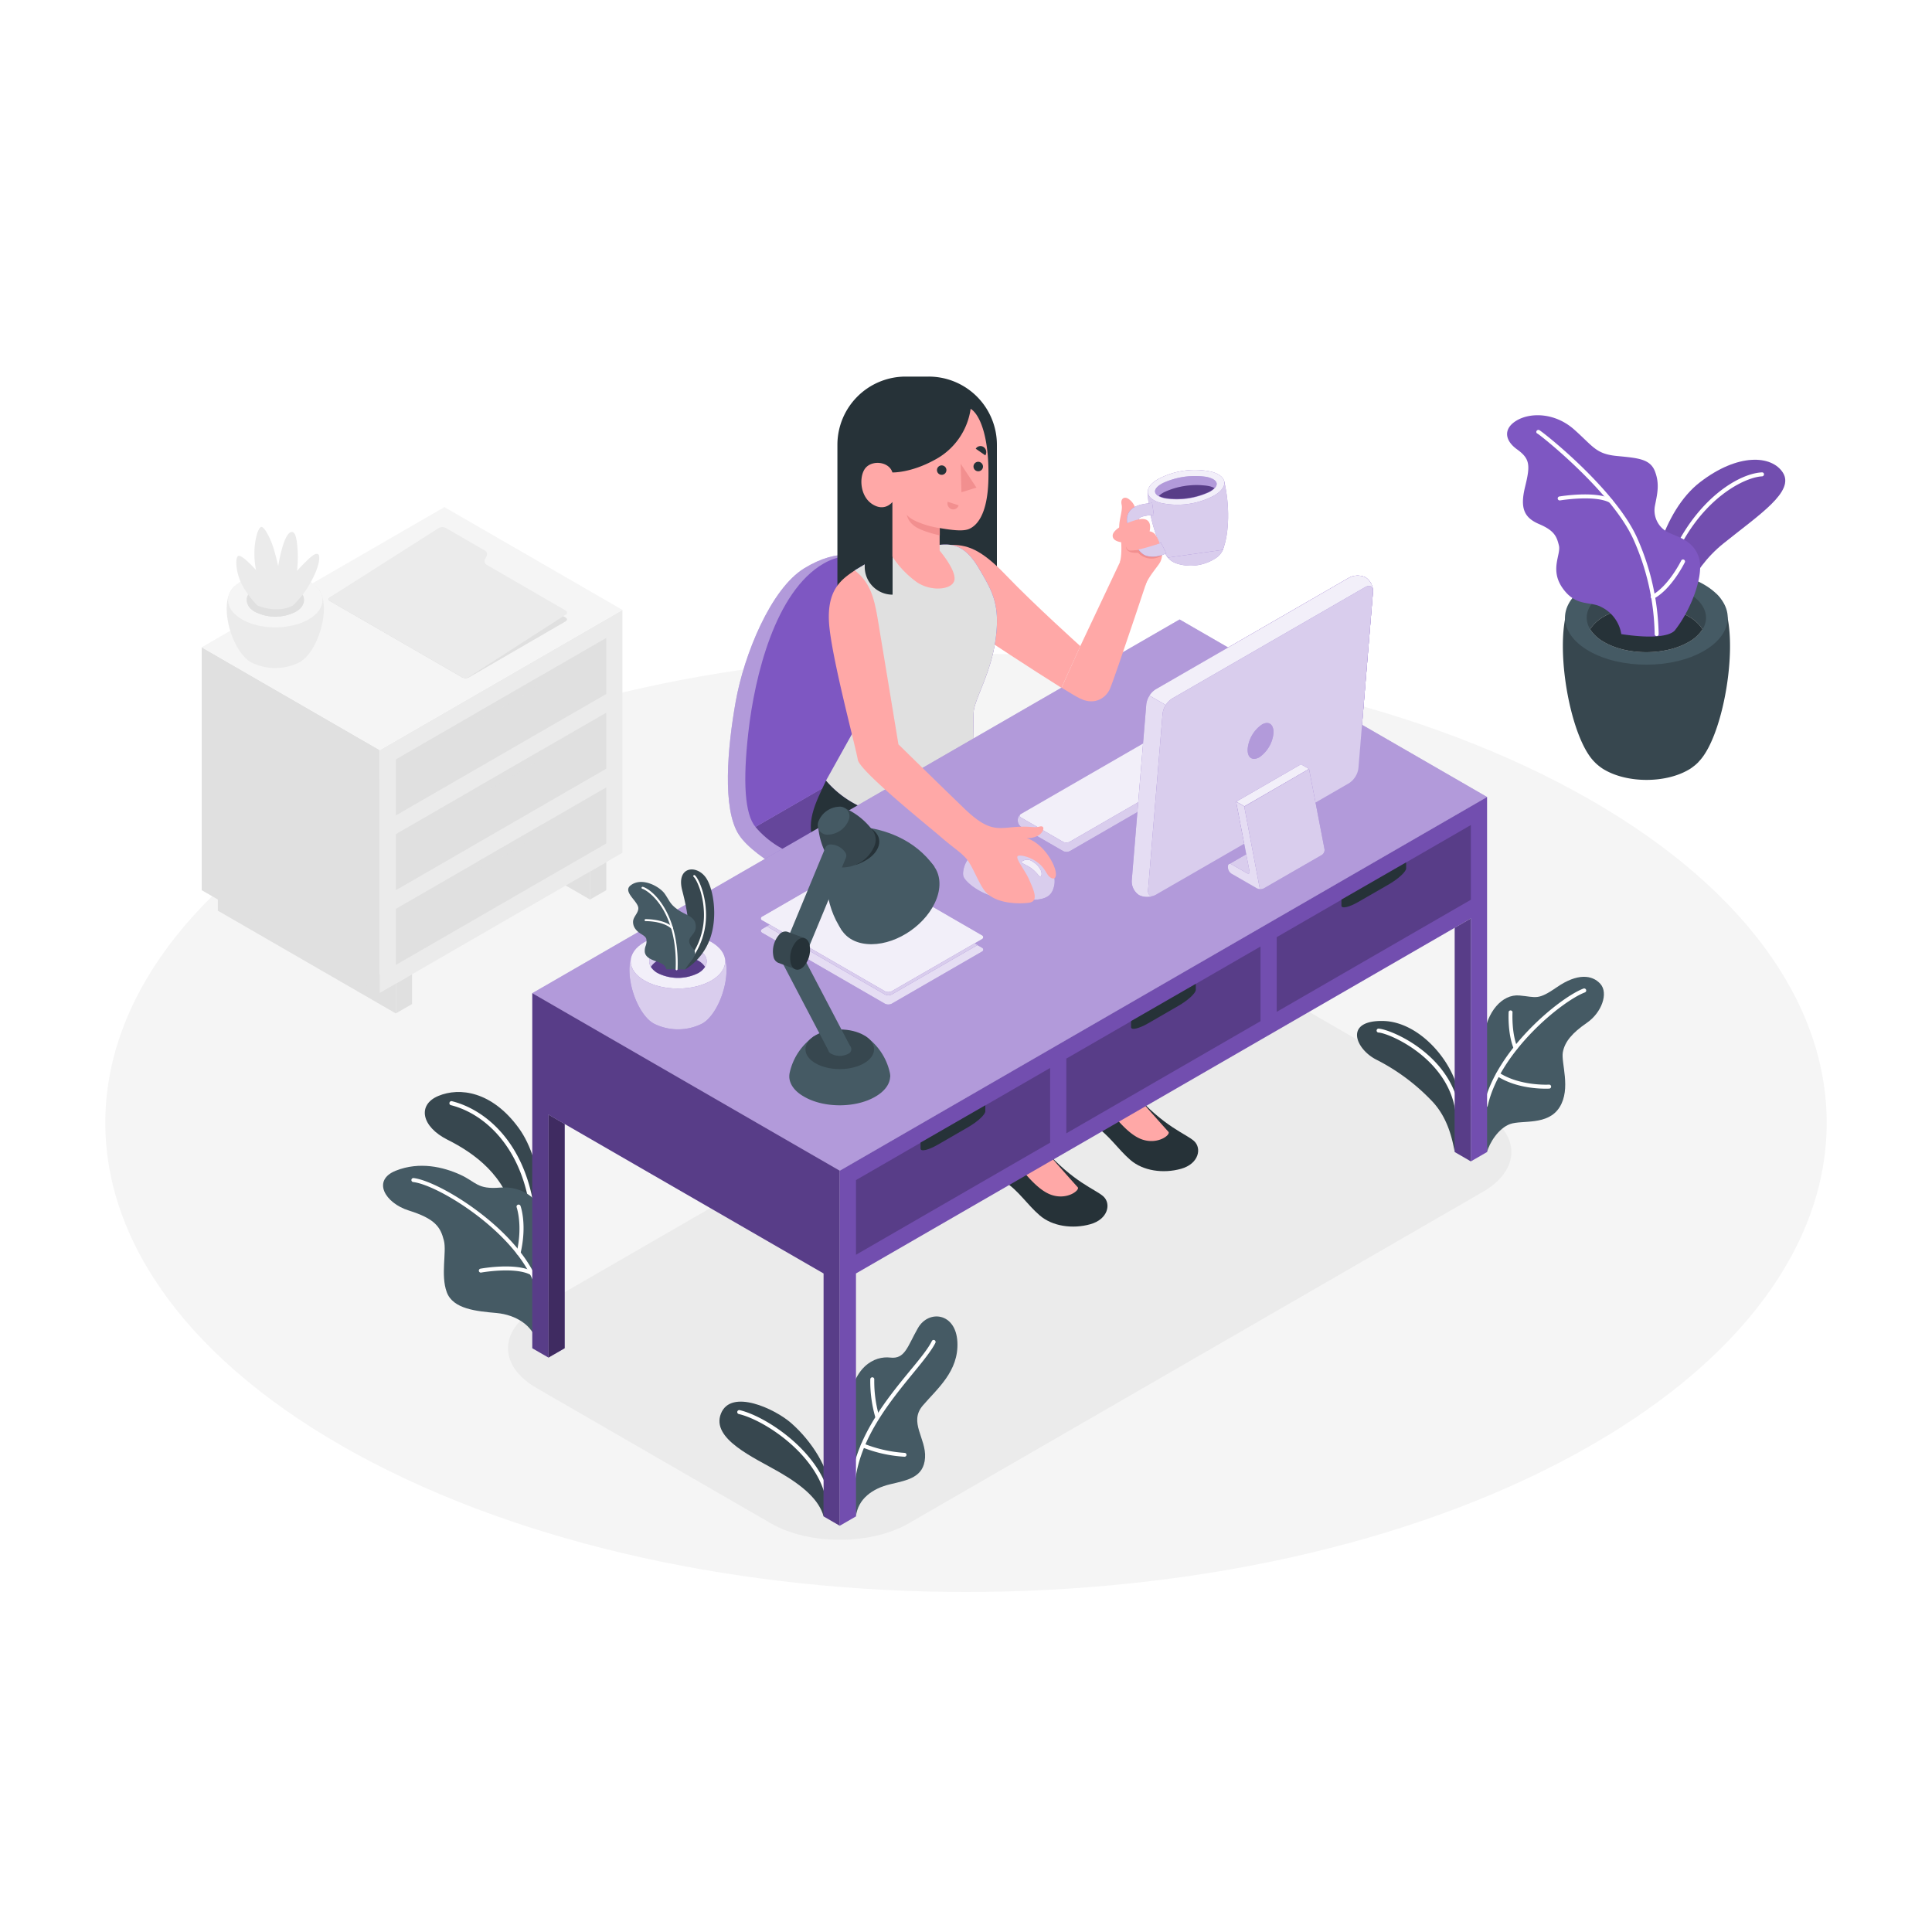 <svg class="animated" id="freepik_stories-at-work" xmlns="http://www.w3.org/2000/svg" viewBox="0 0 500 500" version="1.1" xmlns:xlink="http://www.w3.org/1999/xlink" xmlns:svgjs="http://svgjs.com/svgjs"><style>svg#freepik_stories-at-work:not(.animated) .animable {opacity: 0;}svg#freepik_stories-at-work.animated #freepik--Character--inject-1--inject-113 {animation: 1s 1 forwards cubic-bezier(.36,-0.01,.5,1.38) fadeIn,1.5s Infinite  linear floating;animation-delay: 0s,1s;}            @keyframes fadeIn {                0% {                    opacity: 0;                }                100% {                    opacity: 1;                }            }                    @keyframes floating {                0% {                    opacity: 1;                    transform: translateY(0px);                }                50% {                    transform: translateY(-10px);                }                100% {                    opacity: 1;                    transform: translateY(0px);                }            }        </style><g id="freepik--Floor--inject-1--inject-113" class="animable" style="transform-origin: 250.002px 290.578px;"><path d="M92.5,376.44c87,47.41,228,47.42,315,0s87-124.3,0-171.72-228-47.42-315,0S5.51,329,92.5,376.44Z" style="fill: rgb(245, 245, 245); transform-origin: 250.002px 290.578px;" id="elrlc3vtpvudc" class="animable"></path></g><g id="freepik--Shadow--inject-1--inject-113" class="animable" style="transform-origin: 261.306px 323.535px;"><path d="M138.87,359.23l60.61,35c9.86,5.69,25.85,5.69,35.71,0l148.56-85.77c9.86-5.69,9.86-14.92,0-20.62l-60.61-35c-9.87-5.69-25.86-5.69-35.72,0L138.87,338.61C129,344.3,129,353.53,138.87,359.23Z" style="fill: rgb(235, 235, 235); transform-origin: 261.306px 323.535px;" id="eleoluekot5e9" class="animable"></path></g><g id="freepik--Character--inject-1--inject-113" class="animable" style="transform-origin: 257.113px 246.16px;"><path d="M376.48,298.14c-.62-3.29-1.74-8.66-5.63-12.91a52.81,52.81,0,0,0-14.67-11c-5.46-2.78-8.44-10.27,1.9-10,9.54.28,18.61,11,19.68,20.12Z" style="fill: rgb(55, 71, 79); transform-origin: 364.479px 281.181px;" id="elr5dmqwu0bml" class="animable"></path><path d="M377.33,289.48a.51.51,0,0,1-.51-.47c-1.15-14.61-16.91-21.5-20-21.79a.51.51,0,1,1,.09-1c3.42.31,19.76,7.24,21,22.73a.51.51,0,0,1-.47.55Z" style="fill: rgb(255, 255, 255); transform-origin: 367.089px 277.851px;" id="elabnsuc4qjm4" class="animable"></path><path d="M384.85,298.14c.59-2.3,2.94-6.17,6-7.25s9.75.48,12.77-4.35.34-11.49.84-14.22,2.42-5,6.23-7.62,5.64-7.67,3.48-10.08-6.05-2.71-11.16.81-5.28,2.61-9.78,2.2-8.51,4.29-9.22,10.83Z" style="fill: rgb(69, 90, 100); transform-origin: 399.551px 275.469px;" id="elfm796022lps" class="animable"></path><path d="M384.51,286.57l-.12,0a.5.5,0,0,1-.38-.61c3.27-14.47,19.77-27.85,25.79-30.12a.51.51,0,0,1,.36,1c-5.87,2.22-22,15.26-25.15,29.39A.51.51,0,0,1,384.51,286.57Z" style="fill: rgb(255, 255, 255); transform-origin: 397.253px 271.19px;" id="elx1x9pfihoai" class="animable"></path><path d="M392.22,271.69a.52.52,0,0,1-.48-.32c-1.62-4-1.31-9.3-1.3-9.53a.52.52,0,0,1,1,.07s-.31,5.31,1.23,9.07a.51.51,0,0,1-.29.67A.43.43,0,0,1,392.22,271.69Z" style="fill: rgb(255, 255, 255); transform-origin: 391.559px 266.592px;" id="elch27dlvxh0i" class="animable"></path><path d="M400,281.75c-2.26,0-8.06-.31-12.6-3.29a.51.51,0,0,1,.56-.86c5.35,3.51,12.85,3.11,12.93,3.1a.51.51,0,0,1,.54.49.51.51,0,0,1-.48.54C400.83,281.74,400.49,281.75,400,281.75Z" style="fill: rgb(255, 255, 255); transform-origin: 394.299px 279.633px;" id="elvm767bhjk0t" class="animable"></path><path d="M213.15,392.44c-1.16-4.17-5.08-7.77-11.57-11.51s-17.6-8.56-15-15.09,13.91-1.27,18.14,2.42c5.54,4.84,9.83,12,9.95,16.93Z" style="fill: rgb(55, 71, 79); transform-origin: 200.431px 377.591px;" id="el0kuq89gh805" class="animable"></path><path d="M214.2,388.12a.52.52,0,0,1-.51-.41c-2.4-11.41-15.92-20.23-22.49-21.76a.52.52,0,0,1-.39-.62.53.53,0,0,1,.62-.39c6.8,1.59,20.78,10.73,23.27,22.56a.51.51,0,0,1-.4.61Z" style="fill: rgb(255, 255, 255); transform-origin: 202.755px 376.525px;" id="eloveopirbr6" class="animable"></path><path d="M221.52,392.44c.52-4.54,4.29-7.24,8.88-8.32s8.67-1.81,9-6.85-4.28-9.19-.58-13.52,9.34-8.86,8.95-16.46-7.45-8.39-10.2-3.6-3.32,8.11-7.19,7.65-10.07,2.07-10.85,13.64Z" style="fill: rgb(69, 90, 100); transform-origin: 233.66px 366.569px;" id="el6ycx2761qge" class="animable"></path><path d="M220.83,383.28h-.07a.52.52,0,0,1-.44-.58c1.53-11.33,9.47-21,15.27-28.06,2.49-3,4.64-5.65,5.57-7.57a.51.51,0,0,1,.68-.25.53.53,0,0,1,.25.69c-1,2-3.17,4.7-5.71,7.79-5.72,7-13.55,16.49-15,27.54A.51.51,0,0,1,220.83,383.28Z" style="fill: rgb(255, 255, 255); transform-origin: 231.226px 365.027px;" id="el9z5zrcf5w0p" class="animable"></path><path d="M227,367.08a.5.5,0,0,1-.48-.34,33.34,33.34,0,0,1-1.29-9.79.53.53,0,0,1,.53-.51.51.51,0,0,1,.5.53,32.65,32.65,0,0,0,1.23,9.43.5.5,0,0,1-.32.65A.47.47,0,0,1,227,367.08Z" style="fill: rgb(255, 255, 255); transform-origin: 226.373px 361.76px;" id="elqvo78b1qvx" class="animable"></path><path d="M234.09,377h0a34.56,34.56,0,0,1-11-2.46.5.5,0,0,1-.29-.66.51.51,0,0,1,.66-.3A34.32,34.32,0,0,0,234.1,376a.51.51,0,0,1,.5.53A.5.5,0,0,1,234.09,377Z" style="fill: rgb(255, 255, 255); transform-origin: 228.681px 375.273px;" id="elidakbsy0ixk" class="animable"></path><path d="M140.13,317.49c.24-.1,1-16.15-5.92-25.61s-15.27-10.55-20.77-8.25-4.38,7.95,2.39,11.34,15.2,9.3,17.21,20.1Z" style="fill: rgb(55, 71, 79); transform-origin: 125.11px 300.047px;" id="elpj345svw2uk" class="animable"></path><path d="M137.59,312.78a.52.52,0,0,1-.51-.43c-2.59-16.3-12.23-24.29-20.38-26.33a.51.51,0,0,1-.38-.62A.52.52,0,0,1,117,285c8.47,2.12,18.48,10.37,21.15,27.16a.51.51,0,0,1-.43.59Z" style="fill: rgb(255, 255, 255); transform-origin: 127.231px 298.876px;" id="eli5qvcb4ibhh" class="animable"></path><path d="M138.89,347.29c-1-4.23-5.31-7-10.34-7.48-5.23-.47-11.31-1-12.93-5.4s0-10.39-.73-13.32c-.89-3.55-2.25-5.66-9.12-7.82-6.15-1.93-9.55-7.81-3.35-10.29s12.41-.91,16.63,1,4.4,3.88,10.34,3.37,10.37,3.22,10.74,6.82Z" style="fill: rgb(69, 90, 100); transform-origin: 119.632px 324.496px;" id="elth1ciztjrgm" class="animable"></path><path d="M138.89,332.94a.53.53,0,0,1-.49-.34c-4.88-13.6-24.84-25.91-31.48-26.69a.52.52,0,0,1-.45-.57.52.52,0,0,1,.57-.46c6.82.81,27.33,13.43,32.33,27.37a.51.51,0,0,1-.31.66Z" style="fill: rgb(255, 255, 255); transform-origin: 122.935px 318.909px;" id="elqhick28m82l" class="animable"></path><path d="M134.21,324.77h-.11a.52.52,0,0,1-.39-.62c1.64-7.09,0-11.65,0-11.7a.52.52,0,0,1,1-.35c.07.19,1.73,4.88,0,12.28A.52.52,0,0,1,134.21,324.77Z" style="fill: rgb(255, 255, 255); transform-origin: 134.588px 318.258px;" id="elnmzggojvqy" class="animable"></path><path d="M137.59,330a.5.5,0,0,1-.24-.06c-4-2.17-12.7-.62-12.79-.61a.51.51,0,1,1-.19-1c.37-.07,9.14-1.63,13.47.71a.52.52,0,0,1-.25,1Z" style="fill: rgb(255, 255, 255); transform-origin: 131.045px 328.9px;" id="elaa89nc12x2h" class="animable"></path><path d="M227.61,146.74c-3.83-3.6-10.76-5-19.46.33s-15.58,22.38-17.74,34.44-3.52,27.81.8,34.49,20,13.76,20,13.76l1.9-6.57Z" style="fill: #7E57C2; transform-origin: 207.993px 186.652px;" id="eluzlwyqm2wx" class="animable"></path><g id="elwf2e83fugy"><path d="M227.61,146.74c-3.83-3.6-10.76-5-19.46.33s-15.58,22.38-17.74,34.44-3.52,27.81.8,34.49,20,13.76,20,13.76l1.9-6.57Z" style="fill: rgb(255, 255, 255); opacity: 0.4; transform-origin: 207.993px 186.652px;" class="animable" id="elvz8sw7ryls"></path></g><path d="M195.51,214c6.79,8.13,17.64,9.23,17.64,9.23L255,199l-16.76-9.67Z" style="fill: #7E57C2; transform-origin: 225.255px 206.28px;" id="el1da7ogpc18w" class="animable"></path><g id="el160h6xw9pqr"><path d="M195.51,214c6.79,8.13,17.64,9.23,17.64,9.23L255,199l-16.76-9.67Z" style="opacity: 0.2; transform-origin: 225.255px 206.28px;" class="animable" id="elx4ux5pvzpyk"></path></g><path d="M195.51,214c-2.75-3.26-3.31-11.65-1.82-24.62,1.62-14.24,6.89-36.27,19.45-43.53,14.73-8.5,29.69,12.62,25.13,43.53Z" style="fill: #7E57C2; transform-origin: 215.994px 178.979px;" id="elsn2x2536kjn" class="animable"></path><path d="M293.55,282.92c7.73,8.76,13.39,10.5,15.46,12.37s1.25,5.91-3.37,7.2-9.81.53-13.06-2.26-5.66-6.6-8.92-8.58-4.88-2.45-5.54-5,1.1-10.5,1.1-10.5Z" style="fill: rgb(38, 50, 56); transform-origin: 294.028px 289.625px;" id="elsdqkubhje3i" class="animable"></path><path d="M289.12,269c-.41,3.42-.91,6.43,1.69,10.32a37.27,37.27,0,0,0,2.74,3.59c4.52,5.21,8.19,9.27,8.84,10s-2.66,3.38-6.76,2-7.95-7-10.81-10.33c-1.27-1.49-2.51-2.84-3.49-3.88a7.83,7.83,0,0,1-2.15-5.12l-.19-5.4Z" style="fill: rgb(255, 168, 167); transform-origin: 290.731px 282.151px;" id="el8utu36hnivw" class="animable"></path><path d="M270.08,297.25c7.73,8.77,13.38,10.5,15.46,12.37s1.25,5.92-3.37,7.21-9.81.53-13.07-2.27-5.65-6.59-8.91-8.57-4.89-2.45-5.54-5,1.1-10.5,1.1-10.5Z" style="fill: rgb(38, 50, 56); transform-origin: 270.562px 303.965px;" id="elz1hv6by895" class="animable"></path><path d="M265.64,283.34c-.4,3.43-.91,6.43,1.7,10.32a36.07,36.07,0,0,0,2.74,3.59c4.52,5.22,8.18,9.28,8.83,10s-2.65,3.38-6.76,2-7.95-7-10.8-10.32c-1.27-1.5-2.51-2.84-3.49-3.88a7.85,7.85,0,0,1-2.15-5.12l-.2-5.41Z" style="fill: rgb(255, 168, 167); transform-origin: 267.251px 296.491px;" id="elkf1ihzn3tgo" class="animable"></path><path d="M234.38,97.46h5.94A17.66,17.66,0,0,1,258,115.11v44.36a0,0,0,0,1,0,0H216.72a0,0,0,0,1,0,0V115.11A17.66,17.66,0,0,1,234.38,97.46Z" style="fill: rgb(38, 50, 56); transform-origin: 237.36px 128.465px;" id="el7pmuwfmq7jw" class="animable"></path><path d="M260.48,149c-6.91-7.26-10.44-8-14.64-8l8,23.5S267,173.2,274.7,178l4.89-10.78S267.39,156.23,260.48,149Z" style="fill: rgb(255, 168, 167); transform-origin: 262.715px 159.5px;" id="elorzb935wy" class="animable"></path><path d="M213.78,202c-2.57,5.54-5.88,11.43-2.53,17.13s30.56,0,30.56,0V202Z" style="fill: rgb(38, 50, 56); transform-origin: 225.822px 211.832px;" id="elm0guzsfe99" class="animable"></path><path d="M243.22,141c3-.25,6.4-.16,10,5.9s5.62,9.46,4.48,18.28-5.4,15.62-5.71,18.92.48,19.16.48,19.16-5.26,7.51-18.34,7.86A26,26,0,0,1,213.78,202l10-17.94-2.56-36.46,9.77-5.85Z" style="fill: #7E57C2; transform-origin: 235.899px 176.028px;" id="eleecfjdz068" class="animable"></path><path d="M243.22,141c3-.25,6.4-.16,10,5.9s5.62,9.46,4.48,18.28-5.4,15.62-5.71,18.92.48,19.16.48,19.16-5.26,7.51-18.34,7.86A26,26,0,0,1,213.78,202l10-17.94-2.56-36.46,9.77-5.85Z" style="fill: rgb(224, 224, 224); transform-origin: 235.899px 176.028px;" id="el13le9v48m78j" class="animable"></path><path d="M231,153.9h0a7.21,7.21,0,0,1-7.21-7.22v-21H231Z" style="fill: rgb(38, 50, 56); transform-origin: 227.395px 139.79px;" id="el7wo0z5f68sf" class="animable"></path><path d="M251.2,105.8c2.17,1.29,4.87,6.77,4.6,18.25-.22,9.74-3.38,12.14-5,12.84s-4.64.27-7.62-.23v5.85s4.11,4.77,3.85,7.44-5.93,3.32-9.77.7a25,25,0,0,1-6.31-6.6V129.92s-2,2.68-5.28.5-3.41-7.57-1.5-9.5,6-1.33,6.78,1.35c0,0,4.74.17,11-3.29A17.76,17.76,0,0,0,251.2,105.8Z" style="fill: rgb(255, 168, 167); transform-origin: 239.372px 129.058px;" id="el1kj9a2t8k9f" class="animable"></path><path d="M244.93,121.61a1.22,1.22,0,1,1-2.44.11,1.22,1.22,0,1,1,2.44-.11Z" style="fill: rgb(38, 50, 56); transform-origin: 243.71px 121.665px;" id="elrsl4kucj8" class="animable"></path><path d="M242.72,117.86l-2.54,1.57a1.56,1.56,0,0,1,.5-2.11A1.47,1.47,0,0,1,242.72,117.86Z" style="fill: rgb(38, 50, 56); transform-origin: 241.341px 118.27px;" id="elyyxw2m7yhlp" class="animable"></path><path d="M245.26,129.86l2.84.91a1.47,1.47,0,0,1-1.85,1A1.57,1.57,0,0,1,245.26,129.86Z" style="fill: rgb(242, 143, 143); transform-origin: 246.65px 130.848px;" id="elk8pnbi25s4k" class="animable"></path><path d="M255,117.85l-2.48-1.72a1.44,1.44,0,0,1,2.06-.42A1.59,1.59,0,0,1,255,117.85Z" style="fill: rgb(38, 50, 56); transform-origin: 253.882px 116.647px;" id="elqtd79f5xdh" class="animable"></path><path d="M254.4,120.72a1.23,1.23,0,1,1-1.29-1.21A1.25,1.25,0,0,1,254.4,120.72Z" style="fill: rgb(38, 50, 56); transform-origin: 253.17px 120.739px;" id="elmeeoa98abo" class="animable"></path><polygon points="248.62 120.02 248.82 127.39 252.7 126.19 248.62 120.02" style="fill: rgb(242, 143, 143); transform-origin: 250.66px 123.705px;" id="elwrn1gxjnqpb" class="animable"></polygon><path d="M243.22,136.66c-2.47-.28-7.43-1.78-8.53-3.45a4.47,4.47,0,0,0,1.67,2.68c1.62,1.55,6.86,2.67,6.86,2.67Z" style="fill: rgb(242, 143, 143); transform-origin: 238.955px 135.885px;" id="el3rto810y3ab" class="animable"></path><polygon points="217.33 302.98 137.76 257.04 305.28 160.32 384.85 206.26 217.33 302.98" style="fill: #7E57C2; transform-origin: 261.305px 231.65px;" id="eluhrmgys8mbc" class="animable"></polygon><g id="elciq3yiy5uot"><polygon points="217.33 302.98 137.76 257.04 305.28 160.32 384.85 206.26 217.33 302.98" style="fill: rgb(255, 255, 255); opacity: 0.4; transform-origin: 261.305px 231.65px;" class="animable" id="elcr5ftgxw3h"></polygon></g><polygon points="137.76 257.04 137.76 348.92 141.95 351.34 141.95 288.47 213.15 329.57 213.15 392.44 217.33 394.86 217.33 302.98 137.76 257.04" style="fill: #7E57C2; transform-origin: 177.545px 325.95px;" id="elxy95w4bblcc" class="animable"></polygon><g id="el8znvtr24uei"><polygon points="137.76 257.04 137.76 348.92 141.95 351.34 141.95 288.47 213.15 329.57 213.15 392.44 217.33 394.86 217.33 302.98 137.76 257.04" style="opacity: 0.3; transform-origin: 177.545px 325.95px;" class="animable" id="elvjlser9u8mc"></polygon></g><polygon points="141.95 351.34 146.14 348.92 146.14 290.89 141.95 288.47 141.95 351.34" style="fill: #7E57C2; transform-origin: 144.045px 319.905px;" id="elszbygvfdaqh" class="animable"></polygon><g id="elybb033fct1a"><polygon points="141.95 351.34 146.14 348.92 146.14 290.89 141.95 288.47 141.95 351.34" style="opacity: 0.5; transform-origin: 144.045px 319.905px;" class="animable" id="eleskq8vo4hp"></polygon></g><polygon points="217.33 394.86 221.52 392.44 221.52 329.57 380.66 237.69 380.66 300.56 384.85 298.14 384.85 206.26 217.33 302.98 217.33 394.86" style="fill: #7E57C2; transform-origin: 301.09px 300.56px;" id="elpqsfmi8nhw" class="animable"></polygon><g id="elcxdzhoh2jyd"><polygon points="217.33 394.86 221.52 392.44 221.52 329.57 380.66 237.69 380.66 300.56 384.85 298.14 384.85 206.26 217.33 302.98 217.33 394.86" style="opacity: 0.1; transform-origin: 301.09px 300.56px;" class="animable" id="elwtl1fhz3v19"></polygon></g><polygon points="221.52 324.74 221.52 305.4 271.78 276.38 271.78 295.72 221.52 324.74" style="fill: #7E57C2; transform-origin: 246.65px 300.56px;" id="elzzl57mewua" class="animable"></polygon><g id="el1inqmtf3ruf"><polygon points="221.52 324.74 221.52 305.4 271.78 276.38 271.78 295.72 221.52 324.74" style="opacity: 0.3; transform-origin: 246.65px 300.56px;" class="animable" id="elzui1nt5e5tl"></polygon></g><polygon points="275.96 293.31 275.96 273.96 326.22 244.95 326.22 264.29 275.96 293.31" style="fill: #7E57C2; transform-origin: 301.09px 269.13px;" id="elerby6peuvjk" class="animable"></polygon><g id="elgl5mhyhtg5"><polygon points="275.96 293.31 275.96 273.96 326.22 244.95 326.22 264.29 275.96 293.31" style="opacity: 0.3; transform-origin: 301.09px 269.13px;" class="animable" id="el6g4bjifbnai"></polygon></g><polygon points="330.41 261.87 330.41 242.53 380.66 213.51 380.66 232.86 330.41 261.87" style="fill: #7E57C2; transform-origin: 355.535px 237.69px;" id="el7qa37d0zb8n" class="animable"></polygon><g id="el90l1nne7ems"><polygon points="330.41 261.87 330.41 242.53 380.66 213.51 380.66 232.86 330.41 261.87" style="opacity: 0.3; transform-origin: 355.535px 237.69px;" class="animable" id="el7cdzn7pv2e7"></polygon></g><path d="M255,286.05v1.55c0,.85-2,2.7-4.47,4.12l-7.82,4.52c-2.47,1.42-4.47,1.89-4.47,1v-1.54Z" style="fill: rgb(38, 50, 56); transform-origin: 246.62px 291.871px;" id="ellpig56hj3al" class="animable"></path><path d="M309.47,254.62v1.55c0,.85-2,2.7-4.47,4.12l-7.82,4.52c-2.46,1.42-4.46,1.88-4.46,1v-1.55Z" style="fill: rgb(38, 50, 56); transform-origin: 301.095px 260.439px;" id="el7errj7rtzte" class="animable"></path><path d="M363.91,223.19v1.54c0,.86-2,2.7-4.46,4.13l-7.83,4.51c-2.46,1.43-4.46,1.89-4.46,1v-1.55Z" style="fill: rgb(38, 50, 56); transform-origin: 355.535px 229.007px;" id="elztm5bvlgxga" class="animable"></path><polygon points="380.66 300.56 376.48 298.14 376.48 240.11 380.66 237.69 380.66 300.56" style="fill: #7E57C2; transform-origin: 378.57px 269.125px;" id="el0xfn15ccgf7f" class="animable"></polygon><g id="elb2gcz3dkyvl"><polygon points="380.66 300.56 376.48 298.14 376.48 240.11 380.66 237.69 380.66 300.56" style="opacity: 0.3; transform-origin: 378.57px 269.125px;" class="animable" id="elrxqfvv2qyjh"></polygon></g><path d="M263.4,212.48v-.35a2,2,0,0,1,.89-1.55L317,180.18a2,2,0,0,1,1.79,0l10.78,6.22a2,2,0,0,1,.89,1.55v.36a2,2,0,0,1-.9,1.54l-52.65,30.4a2,2,0,0,1-1.79,0L264.29,214A2,2,0,0,1,263.4,212.48Z" style="fill: #7E57C2; transform-origin: 296.93px 200.215px;" id="elwgwfco4p6r" class="animable"></path><g id="elr6dresy0tws"><path d="M263.4,212.48v-.35a2,2,0,0,1,.89-1.55L317,180.18a2,2,0,0,1,1.79,0l10.78,6.22a2,2,0,0,1,.89,1.55v.36a2,2,0,0,1-.9,1.54l-52.65,30.4a2,2,0,0,1-1.79,0L264.29,214A2,2,0,0,1,263.4,212.48Z" style="fill: rgb(255, 255, 255); opacity: 0.7; transform-origin: 296.93px 200.215px;" class="animable" id="eldbre7qgnkl"></path></g><path d="M264.29,211.61l10.78,6.23a2,2,0,0,0,1.79,0l52.65-30.4a.55.55,0,0,0,0-1l-10.78-6.22a2,2,0,0,0-1.79,0l-52.66,30.4C263.8,210.87,263.8,211.33,264.29,211.61Z" style="fill: #7E57C2; transform-origin: 296.876px 199.03px;" id="elwpyl7xsrnk" class="animable"></path><g id="eleua380xjpai"><path d="M264.29,211.61l10.78,6.23a2,2,0,0,0,1.79,0l52.65-30.4a.55.55,0,0,0,0-1l-10.78-6.22a2,2,0,0,0-1.79,0l-52.66,30.4C263.8,210.87,263.8,211.33,264.29,211.61Z" style="fill: rgb(255, 255, 255); opacity: 0.9; transform-origin: 296.876px 199.03px;" class="animable" id="elclafqkqsyv"></path></g><path d="M197.29,241.43,229,259.75a2,2,0,0,0,1.79,0l23.34-13.48a.54.54,0,0,0,0-1l-31.72-18.31a1.93,1.93,0,0,0-1.78,0L197.29,240.4C196.79,240.69,196.79,241.15,197.29,241.43Z" style="fill: #7E57C2; transform-origin: 225.691px 243.352px;" id="el6i9e5v2j6gm" class="animable"></path><g id="elnrn1hzvz3j"><path d="M197.29,241.43,229,259.75a2,2,0,0,0,1.79,0l23.34-13.48a.54.54,0,0,0,0-1l-31.72-18.31a1.93,1.93,0,0,0-1.78,0L197.29,240.4C196.79,240.69,196.79,241.15,197.29,241.43Z" style="fill: rgb(255, 255, 255); opacity: 0.8; transform-origin: 225.691px 243.352px;" class="animable" id="elypclsrv8ajs"></path></g><path d="M220.63,226.93l-22.17,12.79L229,257.36a2,2,0,0,0,1.79,0L253,244.56l-30.55-17.63A1.93,1.93,0,0,0,220.63,226.93Z" style="fill: #7E57C2; transform-origin: 225.73px 242.137px;" id="elby2k7njrg1k" class="animable"></path><g id="elbf0sqk4awb7"><path d="M220.63,226.93l-22.17,12.79L229,257.36a2,2,0,0,0,1.79,0L253,244.56l-30.55-17.63A1.93,1.93,0,0,0,220.63,226.93Z" style="fill: rgb(255, 255, 255); opacity: 0.7; transform-origin: 225.73px 242.137px;" class="animable" id="el68bt7j1edgl"></path></g><path d="M197.29,238.21,229,256.52a2,2,0,0,0,1.79,0l23.34-13.47a.55.55,0,0,0,0-1L222.41,223.7a2,2,0,0,0-1.78,0l-23.34,13.48A.54.54,0,0,0,197.29,238.21Z" style="fill: #7E57C2; transform-origin: 225.682px 240.111px;" id="eln4hl75a6di" class="animable"></path><g id="elnnirysal3ja"><path d="M197.29,238.21,229,256.52a2,2,0,0,0,1.79,0l23.34-13.47a.55.55,0,0,0,0-1L222.41,223.7a2,2,0,0,0-1.78,0l-23.34,13.48A.54.54,0,0,0,197.29,238.21Z" style="fill: rgb(255, 255, 255); opacity: 0.9; transform-origin: 225.682px 240.111px;" class="animable" id="elb44mlgjo904"></path></g><path d="M214.87,219.13c-1.05,2.86.56,5.17,3.61,5.15a8.55,8.55,0,0,0,7.43-5.21c1.06-2.86-.56-5.17-3.61-5.15A8.55,8.55,0,0,0,214.87,219.13Z" style="fill: #7E57C2; transform-origin: 220.392px 219.1px;" id="ell3ha2nwucj" class="animable"></path><g id="elxrorkea6tm"><path d="M214.87,219.13c-1.05,2.86.56,5.17,3.61,5.15a8.55,8.55,0,0,0,7.43-5.21c1.06-2.86-.56-5.17-3.61-5.15A8.55,8.55,0,0,0,214.87,219.13Z" style="opacity: 0.1; transform-origin: 220.392px 219.1px;" class="animable" id="elqjc17plauq"></path></g><path d="M217.4,232.7c-2.39,6.47,1.27,11.7,8.18,11.66S240,239,242.4,232.56s-1.28-11.69-8.18-11.66S219.78,226.22,217.4,232.7Z" style="fill: rgb(69, 90, 100); transform-origin: 229.901px 232.63px;" id="el5kaxfv8on0v" class="animable"></path><path d="M223,214l-4.14,2.89-4.14,2.89c-1.37,5.43-1.78,13.91,3.31,21.21l23.82-16.64C236.71,217,228.53,214.54,223,214Z" style="fill: rgb(69, 90, 100); transform-origin: 227.837px 227.495px;" id="elqidvxpq5je" class="animable"></path><path d="M225.39,214.39s.74,6.55-4.17,9.52c0,0,4.62-1.27,6-4.52S225.39,214.39,225.39,214.39Z" style="fill: rgb(38, 50, 56); transform-origin: 224.392px 219.15px;" id="elh7l91rdi1o" class="animable"></path><path d="M226,215.13a18.13,18.13,0,0,0-7.2-5.91l-3.32,2.36-.37.26-3.33,2.36a18.21,18.21,0,0,0,3.18,8.72h0a4.11,4.11,0,0,0,3.51,1.56,9,9,0,0,0,7.81-5.51,4.13,4.13,0,0,0-.3-3.86Z" style="fill: rgb(55, 71, 79); transform-origin: 219.201px 216.855px;" id="eltv67fa5a8h" class="animable"></path><path d="M211.89,212.42a2.49,2.49,0,0,0,2.53,3.58,5.93,5.93,0,0,0,5.16-3.64,2.49,2.49,0,0,0-2.52-3.58A6,6,0,0,0,211.89,212.42Z" style="fill: rgb(69, 90, 100); transform-origin: 215.735px 212.391px;" id="elxfz7ji9iz0c" class="animable"></path><path d="M218.71,220.55a4.66,4.66,0,0,0-3.69-2,1.43,1.43,0,0,0-1.38.74h0L203.82,243h0a1.55,1.55,0,0,0,.22,1.37,4.65,4.65,0,0,0,3.7,2,1.42,1.42,0,0,0,1.38-.74h0L218.92,222h0A1.49,1.49,0,0,0,218.71,220.55Z" style="fill: rgb(69, 90, 100); transform-origin: 211.385px 232.46px;" id="elc5pdoyccw4t" class="animable"></path><path d="M230.4,278.62a4.6,4.6,0,0,0-.11-1,15.56,15.56,0,0,0-6.33-9.45H210.71a15.57,15.57,0,0,0-6.34,9.45,4.53,4.53,0,0,0-.1,1,1.55,1.55,0,0,0,0,.18c.12,1.83,1.38,3.64,3.8,5,5.11,3,13.38,3,18.49,0,2.42-1.4,3.68-3.21,3.8-5A1.55,1.55,0,0,0,230.4,278.62Z" style="fill: rgb(69, 90, 100); transform-origin: 217.334px 277.11px;" id="elyvir302zt6d" class="animable"></path><ellipse cx="217.33" cy="271.55" rx="8.88" ry="5.13" style="fill: rgb(55, 71, 79); transform-origin: 217.33px 271.55px;" id="elqdt2dlazbu" class="animable"></ellipse><path d="M215.23,270.33a1.28,1.28,0,0,0,0,2.43,4.66,4.66,0,0,0,4.21,0,1.28,1.28,0,0,0,0-2.43A4.66,4.66,0,0,0,215.23,270.33Z" style="fill: rgb(69, 90, 100); transform-origin: 217.335px 271.545px;" id="el2hpw7jek337" class="animable"></path><path d="M203.07,247.15a1.28,1.28,0,0,0,0,2.43,4.66,4.66,0,0,0,4.21,0,1.28,1.28,0,0,0,0-2.43A4.66,4.66,0,0,0,203.07,247.15Z" style="fill: #7E57C2; transform-origin: 205.175px 248.365px;" id="elnyk4ml2vw3f" class="animable"></path><g id="elk32q6jmnokc"><path d="M203.07,247.15a1.28,1.28,0,0,0,0,2.43,4.66,4.66,0,0,0,4.21,0,1.28,1.28,0,0,0,0-2.43A4.66,4.66,0,0,0,203.07,247.15Z" style="opacity: 0.3; transform-origin: 205.175px 248.365px;" class="animable" id="eld2mg26nbmye"></path></g><polygon points="208.04 247.88 220.19 271.06 214.48 272.04 202.31 248.83 208.04 247.88" style="fill: rgb(69, 90, 100); transform-origin: 211.25px 259.96px;" id="elv1iowiquxnk" class="animable"></polygon><path d="M203.75,241.13h0a2,2,0,0,0-2.06.72,6.57,6.57,0,0,0-1.51,5.75,2.16,2.16,0,0,0,1.17,1.55v0l4.54,1.7,2.26-8.1Z" style="fill: rgb(55, 71, 79); transform-origin: 204.091px 245.961px;" id="elzn4fbaza9h" class="animable"></path><path d="M206.17,243.53a6.58,6.58,0,0,0-1.52,5.76c.5,1.83,2,2.22,3.32.87a6.56,6.56,0,0,0,1.52-5.75C209,242.58,207.5,242.19,206.17,243.53Z" style="fill: rgb(38, 50, 56); transform-origin: 207.07px 246.849px;" id="elucvdvgt80q" class="animable"></path><path d="M183.34,263.62c4.22-4.3,6.69-15.05,2.58-18.46H165c-4.11,3.41-1.64,14.15,2.58,18.46l.11.12.15.14a4.17,4.17,0,0,0,.38.34l.1.08.32.24a5.49,5.49,0,0,0,.54.35,13.92,13.92,0,0,0,12.57,0h0c.18-.1.36-.22.55-.35l.29-.23.13-.09.36-.33.17-.17Z" style="fill: #7E57C2; transform-origin: 175.46px 255.775px;" id="elaqtt1so8ams" class="animable"></path><g id="elwpbva8khjv9"><path d="M183.34,263.62c4.22-4.3,6.69-15.05,2.58-18.46H165c-4.11,3.41-1.64,14.15,2.58,18.46l.11.12.15.14a4.17,4.17,0,0,0,.38.34l.1.08.32.24a5.49,5.49,0,0,0,.54.35,13.92,13.92,0,0,0,12.57,0h0c.18-.1.36-.22.55-.35l.29-.23.13-.09.36-.33.17-.17Z" style="fill: rgb(255, 255, 255); opacity: 0.7; transform-origin: 175.46px 255.775px;" class="animable" id="eleris8wjlt28"></path></g><ellipse cx="175.45" cy="248.78" rx="12.23" ry="7.06" style="fill: #7E57C2; transform-origin: 175.45px 248.78px;" id="el9aoe6ry88er" class="animable"></ellipse><g id="el9lbbqqf7aop"><ellipse cx="175.45" cy="248.78" rx="12.23" ry="7.06" style="fill: rgb(255, 255, 255); opacity: 0.9; transform-origin: 175.45px 248.78px;" class="animable" id="elxtkn4586itd"></ellipse></g><path d="M170.19,245.74c-2.9,1.68-2.9,4.4,0,6.08a11.69,11.69,0,0,0,10.53,0c2.9-1.68,2.9-4.4,0-6.08A11.63,11.63,0,0,0,170.19,245.74Z" style="fill: #7E57C2; transform-origin: 175.455px 248.776px;" id="elfbqb5wo1nkn" class="animable"></path><g id="el47bhtur0fv7"><path d="M170.19,245.74c-2.9,1.68-2.9,4.4,0,6.08a11.69,11.69,0,0,0,10.53,0c2.9-1.68,2.9-4.4,0-6.08A11.63,11.63,0,0,0,170.19,245.74Z" style="fill: rgb(255, 255, 255); opacity: 0.7; transform-origin: 175.455px 248.776px;" class="animable" id="elp625g2nsr8"></path></g><path d="M180.72,248.62a11.69,11.69,0,0,0-10.53,0,5,5,0,0,0-1.74,1.6,5,5,0,0,0,1.74,1.6,11.69,11.69,0,0,0,10.53,0,5,5,0,0,0,1.74-1.6A5,5,0,0,0,180.72,248.62Z" style="fill: #7E57C2; transform-origin: 175.455px 250.22px;" id="ely1suagyt3q" class="animable"></path><g id="elqwem7jj13zr"><path d="M180.72,248.62a11.69,11.69,0,0,0-10.53,0,5,5,0,0,0-1.74,1.6,5,5,0,0,0,1.74,1.6,11.69,11.69,0,0,0,10.53,0,5,5,0,0,0,1.74-1.6A5,5,0,0,0,180.72,248.62Z" style="opacity: 0.3; transform-origin: 175.455px 250.22px;" class="animable" id="elnghv03fb3ml"></path></g><path d="M177.35,250.88a15.58,15.58,0,0,0,6.48-8.15c1.93-5.64.79-12.46-.94-15.28-2.34-3.82-8-3.39-6.33,3s2.71,13.3.06,17.92Z" style="fill: rgb(55, 71, 79); transform-origin: 180.547px 237.946px;" id="elzdj3aqmu6gi" class="animable"></path><path d="M177.55,249.72a.27.27,0,0,1-.17-.06.26.26,0,0,1,0-.37,18.62,18.62,0,0,0,4.76-13.87c-.29-4.63-2-8-2.65-8.51a.27.27,0,0,1,0-.37.26.26,0,0,1,.36,0c.86.74,2.54,4.34,2.82,8.86a19.13,19.13,0,0,1-4.89,14.26A.24.24,0,0,1,177.55,249.72Z" style="fill: rgb(255, 255, 255); transform-origin: 180.013px 238.098px;" id="elnhobq53x4yc" class="animable"></path><path d="M172.47,250.88a2.45,2.45,0,0,0-1-1.36,10.06,10.06,0,0,0-1.88-.81c-1.13-.41-2.57-1-2.72-2.36a3.71,3.71,0,0,1,.18-1.44,3.17,3.17,0,0,0,.19-2c-.25-.6-.89-.92-1.44-1.28a4.62,4.62,0,0,1-1.51-1.44,3,3,0,0,1-.45-1.75c.11-1.26,1.32-2.09,1.36-3.34.05-1.83-4.23-4.31-1.95-6,2.92-2.21,7.49.35,8.8,2.23s1.31,2.72,3.7,4.31c2,1.32,4.32,1.59,4.32,4.19s-3.33,2.72-.71,5.67c1.58,1.77-1,3.3-2,5.4C175.73,250.88,174.08,250.8,172.47,250.88Z" style="fill: rgb(69, 90, 100); transform-origin: 171.325px 239.573px;" id="elt6cd8dfpv2k" class="animable"></path><path d="M175.11,251.11h0a.26.26,0,0,1-.25-.27c.58-15.11-7.11-20.41-8.65-20.83a.26.26,0,0,1,.14-.5c2.6.71,9.57,7.09,9,21.35A.26.26,0,0,1,175.11,251.11Z" style="fill: rgb(255, 255, 255); transform-origin: 170.708px 240.307px;" id="elcm84ldbbehj" class="animable"></path><path d="M173.89,240.37a.27.27,0,0,1-.17-.06c-2.23-2-6.59-1.92-6.64-1.92a.26.26,0,0,1-.26-.25.27.27,0,0,1,.25-.27c.19,0,4.61-.05,7,2a.26.26,0,0,1-.17.45Z" style="fill: rgb(255, 255, 255); transform-origin: 170.486px 239.12px;" id="elksptmigzh0l" class="animable"></path><path d="M351.56,198.86l3.76-45.64a4.29,4.29,0,0,0-1.88-3.78,4.79,4.79,0,0,0-4.33.08l-50,28.86a5.48,5.48,0,0,0-2.45,3.85l-3.76,45.64a4.29,4.29,0,0,0,1.88,3.78,4.79,4.79,0,0,0,4.33-.08l50-28.86A5.5,5.5,0,0,0,351.56,198.86Z" style="fill: #7E57C2; transform-origin: 324.11px 190.545px;" id="el9jl7jhpxj2p" class="animable"></path><g id="elngpvuc29ik"><path d="M351.56,198.86l3.76-45.64a4.29,4.29,0,0,0-1.88-3.78,4.79,4.79,0,0,0-4.33.08l-50,28.86a5.48,5.48,0,0,0-2.45,3.85l-3.76,45.64a4.29,4.29,0,0,0,1.88,3.78,4.79,4.79,0,0,0,4.33-.08l50-28.86A5.5,5.5,0,0,0,351.56,198.86Z" style="fill: rgb(255, 255, 255); opacity: 0.8; transform-origin: 324.11px 190.545px;" class="animable" id="eldbvtinuzwa"></path></g><path d="M351.56,198.86l3.76-45.64a4.29,4.29,0,0,0-1.88-3.78,4.79,4.79,0,0,0-4.33.08l-50,28.86a5,5,0,0,0-1.63,1.64l7.77,4.48V228l43.83-25.31A5.48,5.48,0,0,0,351.56,198.86Z" style="fill: #7E57C2; transform-origin: 326.403px 188.481px;" id="elmetvv1awpmr" class="animable"></path><g id="eloty1m2ajezp"><path d="M351.56,198.86l3.76-45.64a4.29,4.29,0,0,0-1.88-3.78,4.79,4.79,0,0,0-4.33.08l-50,28.86a5,5,0,0,0-1.63,1.64l7.77,4.48V228l43.83-25.31A5.48,5.48,0,0,0,351.56,198.86Z" style="fill: rgb(255, 255, 255); opacity: 0.9; transform-origin: 326.403px 188.481px;" class="animable" id="el0m9ur700bupc"></path></g><path d="M297.12,230.29l3.76-45.64a5.54,5.54,0,0,1,2.44-3.86l50-28.85c1.24-.71,2.14-.14,2,1.28l-3.76,45.64a5.5,5.5,0,0,1-2.44,3.85l-50,28.86C297.9,232.28,297,231.71,297.12,230.29Z" style="fill: #7E57C2; transform-origin: 326.222px 191.755px;" id="elog0182b7ojo" class="animable"></path><g id="el8w9tdm6psxo"><path d="M297.12,230.29l3.76-45.64a5.54,5.54,0,0,1,2.44-3.86l50-28.85c1.24-.71,2.14-.14,2,1.28l-3.76,45.64a5.5,5.5,0,0,1-2.44,3.85l-50,28.86C297.9,232.28,297,231.71,297.12,230.29Z" style="fill: rgb(255, 255, 255); opacity: 0.7; transform-origin: 326.222px 191.755px;" class="animable" id="ell34wm2ivfw"></path></g><path d="M322.91,193.67a8.65,8.65,0,0,1,3.66-6.15c1.83-1.06,3.15,0,3,2.32a8.67,8.67,0,0,1-3.66,6.15C324,197,322.72,196,322.91,193.67Z" style="fill: #7E57C2; transform-origin: 326.236px 191.745px;" id="eltdcv7ymp3v" class="animable"></path><g id="elpzfv10q6y8j"><path d="M322.91,193.67a8.65,8.65,0,0,1,3.66-6.15c1.83-1.06,3.15,0,3,2.32a8.67,8.67,0,0,1-3.66,6.15C324,197,322.72,196,322.91,193.67Z" style="fill: rgb(255, 255, 255); opacity: 0.4; transform-origin: 326.236px 191.745px;" class="animable" id="elq4i2l8m2r3"></path></g><polygon points="322.03 208.68 338.78 199.01 336.69 197.8 319.94 207.47 322.03 208.68" style="fill: #7E57C2; transform-origin: 329.36px 203.24px;" id="elm2nvruayj1b" class="animable"></polygon><g id="el0n60aeu77qrq"><polygon points="322.03 208.68 338.78 199.01 336.69 197.8 319.94 207.47 322.03 208.68" style="fill: rgb(255, 255, 255); opacity: 0.9; transform-origin: 329.36px 203.24px;" class="animable" id="elalt3kwqubt8"></polygon></g><path d="M342.07,221.28l-15,8.64a1.87,1.87,0,0,1-1,.22,2,2,0,0,1-.81-.21h0l-6.59-3.8,0,0a2,2,0,0,1-.86-1.53v-.35c0-.57.4-.81.89-.52l4,2.29.89.52-.2-1-3.46-18,2.09,1.21L338.78,199l4,20.74A1.53,1.53,0,0,1,342.07,221.28Z" style="fill: #7E57C2; transform-origin: 330.304px 214.572px;" id="elp07z414lach" class="animable"></path><g id="elbw9c6b9qgb"><path d="M342.07,221.28l-15,8.64a1.87,1.87,0,0,1-1,.22,2,2,0,0,1-.81-.21h0l-6.59-3.8,0,0a2,2,0,0,1-.86-1.53v-.35c0-.57.4-.81.89-.52l4,2.29.89.52-.2-1-3.46-18,2.09,1.21L338.78,199l4,20.74A1.53,1.53,0,0,1,342.07,221.28Z" style="fill: rgb(255, 255, 255); opacity: 0.7; transform-origin: 330.304px 214.572px;" class="animable" id="elcrwiduxzucn"></path></g><polygon points="318.12 223.63 323.22 220.68 324.26 227.55 318.12 223.63" style="fill: #7E57C2; transform-origin: 321.19px 224.115px;" id="elzh028zgq2r" class="animable"></polygon><g id="el8codtny9efn"><polygon points="318.12 223.63 323.22 220.68 324.26 227.55 318.12 223.63" style="fill: rgb(255, 255, 255); opacity: 0.7; transform-origin: 321.19px 224.115px;" class="animable" id="el3jy78gsutix"></polygon></g><path d="M322,208.68l-2.09-1.21,3.46,18c.12.55-.2.78-.69.49l-4-2.29c-.49-.29-.89,0-.89.52v.35a2,2,0,0,0,.86,1.53l0,0,6.59,3.8h0a2,2,0,0,0,.81.21Z" style="fill: #7E57C2; transform-origin: 321.92px 218.775px;" id="elgtlxz3iw8" class="animable"></path><g id="elohza6xnw6pf"><path d="M322,208.68l-2.09-1.21,3.46,18c.12.55-.2.78-.69.49l-4-2.29c-.49-.29-.89,0-.89.52v.35a2,2,0,0,0,.86,1.53l0,0,6.59,3.8h0a2,2,0,0,0,.81.21Z" style="fill: rgb(255, 255, 255); opacity: 0.8; transform-origin: 321.92px 218.775px;" class="animable" id="eli5qvq02290n"></path></g><path d="M268,232.86c3.07-.23,4.06-1.36,4.56-2.72s.68-2.85-.51-6-8-7.28-15.07-5.77-8.05,6.91-7.67,8.36,4.63,5.13,10.14,5.76A49.49,49.49,0,0,0,268,232.86Z" style="fill: #7E57C2; transform-origin: 261.092px 225.478px;" id="elhvfoghq2gwa" class="animable"></path><g id="elbmjzx0okh1e"><path d="M268,232.86c3.07-.23,4.06-1.36,4.56-2.72s.68-2.85-.51-6-8-7.28-15.07-5.77-8.05,6.91-7.67,8.36,4.63,5.13,10.14,5.76A49.49,49.49,0,0,0,268,232.86Z" style="fill: rgb(255, 255, 255); opacity: 0.7; transform-origin: 261.092px 225.478px;" class="animable" id="eld8gsy9ij5js"></path></g><path d="M264.41,223a2.3,2.3,0,0,1,2.85,0,5.19,5.19,0,0,1,2.14,2.31c.31.81.16,1.53-.19,1.53s-.61-.74-1.95-1.86S264.11,223.42,264.41,223Z" style="fill: #7E57C2; transform-origin: 266.973px 224.673px;" id="elezxmhq69mm" class="animable"></path><g id="elxnsthoy7wd"><path d="M264.41,223a2.3,2.3,0,0,1,2.85,0,5.19,5.19,0,0,1,2.14,2.31c.31.81.16,1.53-.19,1.53s-.61-.74-1.95-1.86S264.11,223.42,264.41,223Z" style="fill: rgb(255, 255, 255); opacity: 0.9; transform-origin: 266.973px 224.673px;" class="animable" id="el8np16vm2o0p"></path></g><path d="M221.22,147.62c-3.3,2.22-7.21,4.85-6.67,13.51s7,32.55,7.44,35.46,18,17,21.23,19.78c3.71,3.23,5.11,3.91,6.79,5.76s3.26,6.57,5,8.62c2.73,3.17,8.61,3.24,11.32,2.87s1-3.66,0-6-3.68-5.53-2.92-6.08c.52-.37,3.35.13,5.54,2,1.69,1.44,1.89,2.85,2.84,3.51,1.59,1.12,2.12-.86.48-4s-4.14-5.39-6.61-6.17a5.45,5.45,0,0,0,3.13-.7c1.36-.84,1.84-2.74.16-2.24-1,.29-2,0-4,0-6.28,0-8.17,2.28-15.44-4.74s-17-16.57-17-16.57-3.27-19.9-4.74-28.71C226.52,156.33,226,151.36,221.22,147.62Z" style="fill: rgb(255, 168, 167); transform-origin: 243.885px 190.697px;" id="elssgioffnic" class="animable"></path><path d="M279.59,167.19,292,140.91l7,2.89s-10.29,31.14-11.77,34.52c-.87,2-3.66,4.43-7.7,2.46-.88-.43-2.63-1.46-4.8-2.81" style="fill: rgb(255, 168, 167); transform-origin: 286.865px 161.21px;" id="elj6iao3n1pi" class="animable"></path><path d="M296.37,151.63c.86-2.57,3.59-5.31,4-6.4a5.11,5.11,0,0,0,.35-2.73l-3.19.32Z" style="fill: rgb(255, 168, 167); transform-origin: 298.572px 147.065px;" id="el64m3kblemn4" class="animable"></path><path d="M289.79,145.5c.52-1.19.61-5.36,0-7.76s.86-5.4.49-7.09.71-2.2,1.69-1.59a4.31,4.31,0,0,1,2,3.55c.05,1.75.16,6.2-.55,8.37S289.79,145.5,289.79,145.5Z" style="fill: rgb(255, 168, 167); transform-origin: 291.824px 137.156px;" id="el9952jdguqxa" class="animable"></path><path d="M291.44,141.41c.19.54.91,1.29,3.24.89l4.29,1.5,1.75-.1a4.71,4.71,0,0,1-6.19-.66S291.38,143.43,291.44,141.41Z" style="fill: rgb(242, 143, 143); transform-origin: 296.08px 142.987px;" id="el8myhlr66irl" class="animable"></path><path d="M303.44,139.65c-2.69,2.1-2.31,4.83.86,6.11a11.81,11.81,0,0,0,10.59-1.48c2.69-2.1,2.3-4.84-.86-6.12A11.84,11.84,0,0,0,303.44,139.65Z" style="fill: #7E57C2; transform-origin: 309.163px 141.963px;" id="el3mgszi71rqi" class="animable"></path><g id="elmwfot0wy6hb"><path d="M303.44,139.65c-2.69,2.1-2.31,4.83.86,6.11a11.81,11.81,0,0,0,10.59-1.48c2.69-2.1,2.3-4.84-.86-6.12A11.84,11.84,0,0,0,303.44,139.65Z" style="fill: rgb(255, 255, 255); opacity: 0.7; transform-origin: 309.163px 141.963px;" class="animable" id="elq6a9j9cwj5o"></path></g><path d="M316.76,124.32l-9.87,1.38L297,127.08c.22,6.4,2.39,13.57,5.22,17.22l14.24-2C318.19,138,318.3,130.53,316.76,124.32Z" style="fill: #7E57C2; transform-origin: 307.421px 134.31px;" id="el5euocdlkdiu" class="animable"></path><g id="el1dvft823kp5"><path d="M316.76,124.32l-9.87,1.38L297,127.08c.22,6.4,2.39,13.57,5.22,17.22l14.24-2C318.19,138,318.3,130.53,316.76,124.32Z" style="fill: rgb(255, 255, 255); opacity: 0.7; transform-origin: 307.421px 134.31px;" class="animable" id="el5ciciu1dutp"></path></g><path d="M299.54,124.09c-3.62,2.21-3.24,4.93.85,6.06a20.21,20.21,0,0,0,14-2c3.62-2.22,3.24-4.93-.85-6.07A20.22,20.22,0,0,0,299.54,124.09Z" style="fill: #7E57C2; transform-origin: 306.965px 126.117px;" id="el2t2p6vy4cgh" class="animable"></path><g id="el0k7udfovfpje"><path d="M299.54,124.09c-3.62,2.21-3.24,4.93.85,6.06a20.21,20.21,0,0,0,14-2c3.62-2.22,3.24-4.93-.85-6.07A20.22,20.22,0,0,0,299.54,124.09Z" style="fill: rgb(255, 255, 255); opacity: 0.9; transform-origin: 306.965px 126.117px;" class="animable" id="elino17qcxzk"></path></g><path d="M301,125c-3,1.53-2.71,3.3.55,4a19.93,19.93,0,0,0,11.27-1.58c2.95-1.53,2.71-3.3-.56-4A19.91,19.91,0,0,0,301,125Z" style="fill: #7E57C2; transform-origin: 306.9px 126.21px;" id="el86jps4zo12u" class="animable"></path><g id="elxxgxm4laza8"><path d="M301,125c-3,1.53-2.71,3.3.55,4a19.93,19.93,0,0,0,11.27-1.58c2.95-1.53,2.71-3.3-.56-4A19.91,19.91,0,0,0,301,125Z" style="fill: rgb(255, 255, 255); opacity: 0.4; transform-origin: 306.9px 126.21px;" class="animable" id="el9001ku7fc5"></path></g><path d="M301.37,127.34a6,6,0,0,0-1.45,1,5.9,5.9,0,0,0,1.67.56,19.93,19.93,0,0,0,11.27-1.58,5.69,5.69,0,0,0,1.45-1,5.9,5.9,0,0,0-1.67-.56A19.93,19.93,0,0,0,301.37,127.34Z" style="fill: #7E57C2; transform-origin: 307.115px 127.33px;" id="els9fnez64efl" class="animable"></path><g id="elw8og64prdk"><path d="M301.37,127.34a6,6,0,0,0-1.45,1,5.9,5.9,0,0,0,1.67.56,19.93,19.93,0,0,0,11.27-1.58,5.69,5.69,0,0,0,1.45-1,5.9,5.9,0,0,0-1.67-.56A19.93,19.93,0,0,0,301.37,127.34Z" style="opacity: 0.3; transform-origin: 307.115px 127.33px;" class="animable" id="el6iycmewv74"></path></g><path d="M299.27,144a6.42,6.42,0,0,1-2.49-.12c-1.12-.3-2.18-1.38-3.23-3.31-.88-1.62-2.39-5.22-1.75-7.21.82-2.53,3.75-2.89,5.7-3.13l.67-.09.43,3.07-.72.09c-1.1.13-2.93.36-3.14,1-.28,1.24,1.82,6.07,2.89,6.6a4.84,4.84,0,0,0,2.82-.46l1.4,2.76A8.65,8.65,0,0,1,299.27,144Z" style="fill: #7E57C2; transform-origin: 296.748px 137.105px;" id="el9w1a40oqwq" class="animable"></path><g id="elfl9os7s6cg"><path d="M299.27,144a6.42,6.42,0,0,1-2.49-.12c-1.12-.3-2.18-1.38-3.23-3.31-.88-1.62-2.39-5.22-1.75-7.21.82-2.53,3.75-2.89,5.7-3.13l.67-.09.43,3.07-.72.09c-1.1.13-2.93.36-3.14,1-.28,1.24,1.82,6.07,2.89,6.6a4.84,4.84,0,0,0,2.82-.46l1.4,2.76A8.65,8.65,0,0,1,299.27,144Z" style="fill: rgb(255, 255, 255); opacity: 0.7; transform-origin: 296.748px 137.105px;" class="animable" id="elxojb3lzjvv8"></path></g><path d="M295.6,134.31c-1.91,0-7.52,2.23-7.64,4.25s3.69,1.87,3.69,1.87a1.49,1.49,0,0,0,.3,1.89c.95.82,8.15-1.68,8.15-1.68a8.12,8.12,0,0,0-1.13-2.31,2.19,2.19,0,0,0-1.46-.82S298.44,134.31,295.6,134.31Z" style="fill: rgb(255, 168, 167); transform-origin: 294.029px 138.398px;" id="elsokvbu5tgi" class="animable"></path></g><g id="freepik--Furniture--inject-1--inject-113" class="animable" style="transform-origin: 106.64px 196.75px;"><polygon points="152.71 232.79 144.33 227.96 152.71 225.54 152.71 232.79" style="fill: rgb(224, 224, 224); transform-origin: 148.52px 229.165px;" id="elcvqigemzt4w" class="animable"></polygon><g id="eltv14uv6uia"><g style="opacity: 0.5; mix-blend-mode: multiply; transform-origin: 148.52px 229.165px;" class="animable" id="elaukm0r6vmki"><polyline points="152.71 225.54 152.71 232.79 144.33 227.96" style="fill: rgb(224, 224, 224); transform-origin: 148.52px 229.165px;" id="elh420p66rcwc" class="animable"></polyline></g></g><polygon points="102.45 254.56 102.45 262.26 56.39 235.67 56.39 227.96 102.45 254.56" style="fill: rgb(224, 224, 224); transform-origin: 79.42px 245.11px;" id="elwv134eb7vdj" class="animable"></polygon><g id="eljywnvchx1f"><g style="opacity: 0.5; mix-blend-mode: multiply; transform-origin: 79.42px 245.11px;" class="animable" id="el45tfxxc372w"><polygon points="102.45 254.56 102.45 262.26 56.39 235.67 56.39 227.96 102.45 254.56" style="fill: rgb(224, 224, 224); transform-origin: 79.42px 245.11px;" id="eluurvebflf4c" class="animable"></polygon></g></g><polygon points="52.2 167.51 98.27 194.11 98.27 256.97 52.2 230.38 52.2 167.51" style="fill: rgb(224, 224, 224); transform-origin: 75.235px 212.24px;" id="elnfgmwifpsl" class="animable"></polygon><polygon points="98.27 194.11 161.08 157.84 161.08 220.7 98.27 256.97 98.27 194.11" style="fill: rgb(235, 235, 235); transform-origin: 129.675px 207.405px;" id="elamsgdm1xz67" class="animable"></polygon><polygon points="161.08 157.84 115.02 131.24 52.2 167.51 98.27 194.11 161.08 157.84" style="fill: rgb(245, 245, 245); transform-origin: 106.64px 162.675px;" id="eltujt58e8jqs" class="animable"></polygon><polygon points="102.45 196.53 156.9 165.09 156.9 179.6 102.45 211.03 102.45 196.53" style="fill: rgb(224, 224, 224); transform-origin: 129.675px 188.06px;" id="eldnfp5831eul" class="animable"></polygon><g id="eldmu08cxggck"><g style="opacity: 0.5; mix-blend-mode: multiply; transform-origin: 131.76px 180.336px;" class="animable" id="el99rsapcqbeu"><path d="M123.39,185.64c0,.67,2,.06,4.47-1.36l7.82-4.52c2.47-1.42,4.46-3.12,4.46-3.79v-1.21l-16.76,9.68Z" style="fill: rgb(224, 224, 224); transform-origin: 131.76px 180.336px;" id="el0wg8n28is05m" class="animable"></path></g></g><polygon points="102.45 215.87 156.9 184.44 156.9 198.94 102.45 230.38 102.45 215.87" style="fill: rgb(224, 224, 224); transform-origin: 129.675px 207.41px;" id="elp8pg8zvdvh" class="animable"></polygon><g id="el6d2f96d6lc3"><g style="opacity: 0.5; mix-blend-mode: multiply; transform-origin: 131.76px 199.691px;" class="animable" id="elp5sy850mo3"><path d="M123.39,205c0,.67,2,0,4.47-1.37l7.82-4.52c2.47-1.42,4.46-3.12,4.46-3.78v-1.21l-16.76,9.67Z" style="fill: rgb(224, 224, 224); transform-origin: 131.76px 199.691px;" id="elurhhy9v285" class="animable"></path></g></g><polygon points="102.45 235.21 156.9 203.78 156.9 218.29 102.45 249.72 102.45 235.21" style="fill: rgb(224, 224, 224); transform-origin: 129.675px 226.75px;" id="elrai470qn12" class="animable"></polygon><g id="ele5z2qok9i6h"><g style="opacity: 0.5; mix-blend-mode: multiply; transform-origin: 131.76px 219.026px;" class="animable" id="el3316ohspcht"><path d="M123.39,224.33c0,.67,2,.06,4.47-1.37l7.82-4.51c2.47-1.43,4.46-3.12,4.46-3.79v-1.21l-16.76,9.67Z" style="fill: rgb(224, 224, 224); transform-origin: 131.76px 219.026px;" id="el4bha7oph5ge" class="animable"></path></g></g><polygon points="102.45 262.26 106.64 259.85 106.64 252.14 102.45 254.56 102.45 262.26" style="fill: rgb(224, 224, 224); transform-origin: 104.545px 257.2px;" id="el3t0rri3nwes" class="animable"></polygon><polygon points="152.71 232.79 156.9 230.38 156.9 223.12 152.71 225.54 152.71 232.79" style="fill: rgb(224, 224, 224); transform-origin: 154.805px 227.955px;" id="el3nn81y4uii5" class="animable"></polygon><path d="M79.13,170.13c4.22-4.31,6.7-15,2.58-18.47H60.78c-4.11,3.42-1.64,14.16,2.58,18.46l.11.12.15.14a4.17,4.17,0,0,0,.38.34l.1.08.32.24a5.49,5.49,0,0,0,.54.35,13.92,13.92,0,0,0,12.57,0h0a5.6,5.6,0,0,0,.55-.35l.29-.22.13-.1.37-.33.16-.16Z" style="fill: rgb(235, 235, 235); transform-origin: 71.247px 162.275px;" id="elkjairc6jwff" class="animable"></path><path d="M62.6,150.29c-4.78,2.76-4.78,7.23,0,10s12.52,2.76,17.29,0,4.78-7.22,0-10S67.37,147.53,62.6,150.29Z" style="fill: rgb(245, 245, 245); transform-origin: 71.243px 155.288px;" id="elfad59gzovvl" class="animable"></path><path d="M66,152.24c-2.9,1.68-2.9,4.4,0,6.08a11.63,11.63,0,0,0,10.53,0c2.9-1.68,2.9-4.4,0-6.08A11.69,11.69,0,0,0,66,152.24Z" style="fill: rgb(224, 224, 224); transform-origin: 71.265px 155.284px;" id="ele8v7zsv262s" class="animable"></path><path d="M76.51,155.13a11.63,11.63,0,0,0-10.53,0,4.85,4.85,0,0,0-1.74,1.59,4.87,4.87,0,0,0,1.74,1.6,11.63,11.63,0,0,0,10.53,0,4.87,4.87,0,0,0,1.74-1.6A4.85,4.85,0,0,0,76.51,155.13Z" style="fill: rgb(224, 224, 224); transform-origin: 71.245px 156.725px;" id="elqp0g2vj1xp9" class="animable"></path><g id="elld1fzmu0zk"><g style="opacity: 0.5; mix-blend-mode: multiply; transform-origin: 71.245px 156.725px;" class="animable" id="eld8gk1saunvp"><path d="M76.51,155.13a11.63,11.63,0,0,0-10.53,0,4.85,4.85,0,0,0-1.74,1.59,4.87,4.87,0,0,0,1.74,1.6,11.63,11.63,0,0,0,10.53,0,4.87,4.87,0,0,0,1.74-1.6A4.85,4.85,0,0,0,76.51,155.13Z" style="fill: rgb(224, 224, 224); transform-origin: 71.245px 156.725px;" id="elwswa3pf6e1p" class="animable"></path></g></g><path d="M66.63,156.72a23.84,23.84,0,0,1-3.81-5.06c-1.76-3.1-2.08-7.27-1.17-7.78s4.6,3.64,4.6,3.64a22.87,22.87,0,0,1-.39-5.31c.16-2.77.83-5.28,1.63-5.79s2.56,3,3.32,5.52S72,146.55,72,146.55a39.76,39.76,0,0,1,1.36-5.83c.92-2.62,1.76-3.22,2.41-3s1.08,1.49,1.27,5a34.91,34.91,0,0,1-.16,5s1.31-1.44,2.75-2.83c1.59-1.53,2.27-1.74,2.73-1.45s.58,2.67-1.88,7.12a25.08,25.08,0,0,1-4.65,6.12S72.45,158.92,66.63,156.72Z" style="fill: rgb(235, 235, 235); transform-origin: 71.889px 147.029px;" id="el8wq8gwxbkt8" class="animable"></path><path d="M121.34,175.31l25-14.5c.49-.28.49-.74,0-1L112,140.25a2,2,0,0,0-1.79,0L85.43,154.58c-.49.29-.49.75,0,1l34.12,19.7A2,2,0,0,0,121.34,175.31Z" style="fill: rgb(224, 224, 224); transform-origin: 115.885px 157.773px;" id="elif9lzdiflc" class="animable"></path><g id="el0ujhl6zzv64"><g style="opacity: 0.5; mix-blend-mode: multiply; transform-origin: 115.885px 157.773px;" class="animable" id="eld2nmzn8xaxg"><path d="M121.34,175.31l25-14.5c.49-.28.49-.74,0-1L112,140.25a2,2,0,0,0-1.79,0L85.43,154.58c-.49.29-.49.75,0,1l34.12,19.7A2,2,0,0,0,121.34,175.31Z" style="fill: rgb(224, 224, 224); transform-origin: 115.885px 157.773px;" id="eldr0wdcjlbyd" class="animable"></path></g></g><path d="M85.41,154.55l28.18-17.92a1.91,1.91,0,0,1,1.77,0l10.15,5.86a1.11,1.11,0,0,1,.42,1.44l-.41.8a1.11,1.11,0,0,0,.42,1.44L146.39,158a.58.58,0,0,1,0,1.08l-25.1,16.16a1.83,1.83,0,0,1-1.76,0l-34.12-19.7A.57.57,0,0,1,85.41,154.55Z" style="fill: rgb(235, 235, 235); transform-origin: 115.94px 155.939px;" id="elg3lv8ucnjpd" class="animable"></path></g><g id="freepik--Plant--inject-1--inject-113" class="animable" style="transform-origin: 426.029px 154.649px;"><path d="M439.66,197.08c7.26-7.41,11.53-37.57,4.44-43.45h-36c-7.09,5.87-2.82,36,4.44,43.44l.19.2.25.25c.21.2.43.39.66.58l.17.14c.18.14.36.28.55.41a8.73,8.73,0,0,0,.94.6c6,3.45,15.66,3.45,21.64,0h0a8.73,8.73,0,0,0,.94-.6l.51-.39.22-.17c.22-.18.43-.37.63-.56l.29-.28Z" style="fill: rgb(55, 71, 79); transform-origin: 426.1px 177.734px;" id="elx8nll2htduh" class="animable"></path><path d="M411.19,151.26c-8.23,4.75-8.23,12.45,0,17.2s21.56,4.74,29.78,0,8.22-12.45,0-17.2S419.41,146.51,411.19,151.26Z" style="fill: rgb(69, 90, 100); transform-origin: 426.076px 159.858px;" id="el62iejn4pkdb" class="animable"></path><path d="M415.14,153.54c-6,3.49-6,9.14,0,12.63s15.84,3.49,21.87,0,6-9.14,0-12.63S421.18,150.06,415.14,153.54Z" style="fill: rgb(55, 71, 79); transform-origin: 426.081px 159.857px;" id="elhkrwhpk2swc" class="animable"></path><path d="M437,159.54c-6-3.49-15.83-3.49-21.87,0a10.14,10.14,0,0,0-3.62,3.31,10.16,10.16,0,0,0,3.62,3.32c6,3.49,15.83,3.49,21.87,0a10,10,0,0,0,3.62-3.32A10,10,0,0,0,437,159.54Z" style="fill: rgb(224, 224, 224); transform-origin: 426.065px 162.855px;" id="elsdvun3az43" class="animable"></path><g style="mix-blend-mode: multiply; transform-origin: 426.065px 162.855px;" id="ely3v324c6om" class="animable"><path d="M437,159.54c-6-3.49-15.83-3.49-21.87,0a10.14,10.14,0,0,0-3.62,3.31,10.16,10.16,0,0,0,3.62,3.32c6,3.49,15.83,3.49,21.87,0a10,10,0,0,0,3.62-3.32A10,10,0,0,0,437,159.54Z" style="fill: rgb(38, 50, 56); transform-origin: 426.065px 162.855px;" id="el63kgk846ohl" class="animable"></path></g><path d="M432.82,162.87c1.75-5.3,4.19-15,13.26-22.27,9.3-7.48,18.47-13.4,15.31-18.31-2.88-4.46-11.54-5.12-21.44,2.52-9.61,7.4-13.95,24.38-13.1,35.64Z" style="fill: #7E57C2; transform-origin: 444.386px 140.928px;" id="elxoov9m31va" class="animable"></path><g id="eltnd0t5yhg9"><g style="opacity: 0.1; transform-origin: 444.386px 140.928px;" class="animable" id="elaglqy6o76ib"><path d="M432.82,162.87c1.75-5.3,4.19-15,13.26-22.27,9.3-7.48,18.47-13.4,15.31-18.31-2.88-4.46-11.54-5.12-21.44,2.52-9.61,7.4-13.95,24.38-13.1,35.64Z" id="elx5al8mvin9" class="animable" style="transform-origin: 444.386px 140.928px;"></path></g></g><path d="M428.4,161.6h-.07a.5.5,0,0,1-.44-.57c3.44-26.61,20-38.39,28.09-38.78a.49.49,0,0,1,.54.48.53.53,0,0,1-.49.55c-6,.28-23.48,9.8-27.12,37.88A.51.51,0,0,1,428.4,161.6Z" style="fill: rgb(255, 255, 255); transform-origin: 442.203px 141.924px;" id="elegzl7v4fe8" class="animable"></path><path d="M419.59,164.11a9.46,9.46,0,0,0-5.14-7c-2.95-1.6-6.54,0-10-4.83s-.43-8.75-1-11.09-1.17-3.87-5.11-5.55-5-4.15-3.64-9.69,1.29-7.22-2.08-9.65-3.53-5.51,0-7.54,9.81-2,14.78,2.41,5.6,6.31,11.07,6.84,8.6.75,9.84,4,.6,5.77,0,8.81a6.36,6.36,0,0,0,3.48,7c2.39,1.13,6.37,2,7.85,6.36s-1.8,13.25-6,18.71C433.59,162.87,432.59,166.06,419.59,164.11Z" style="fill: #7E57C2; transform-origin: 415.017px 136.101px;" id="elf6z9wu0jfyu" class="animable"></path><path d="M428.74,164.62h0a.51.51,0,0,1-.51-.52,62.69,62.69,0,0,0-5.59-24.71c-5.63-12.15-23.62-26.5-24.72-27.16a.47.47,0,0,1-.29-.63.55.55,0,0,1,.69-.31c.62.2,19.33,14.87,25.25,27.66a64,64,0,0,1,5.69,25.17A.5.5,0,0,1,428.74,164.62Z" style="fill: rgb(255, 255, 255); transform-origin: 413.427px 137.94px;" id="elxik9n9bj6y" class="animable"></path><path d="M416.84,130.15a.5.5,0,0,1-.24-.06c-3.77-2.07-12.78-.6-12.87-.58a.53.53,0,0,1-.59-.43.51.51,0,0,1,.42-.59c.38-.06,9.46-1.54,13.53.7a.51.51,0,0,1,.2.7A.5.5,0,0,1,416.84,130.15Z" style="fill: rgb(255, 255, 255); transform-origin: 410.245px 129.053px;" id="elk453b3ufhud" class="animable"></path><path d="M427.81,155a.52.52,0,0,1-.25-1c4.24-2.3,7.48-8.8,7.51-8.86a.52.52,0,1,1,.93.45c-.14.28-3.43,6.86-7.95,9.32A.5.5,0,0,1,427.81,155Z" style="fill: rgb(255, 255, 255); transform-origin: 431.657px 149.897px;" id="elbgt797p26u7" class="animable"></path></g><defs>     <filter id="active" height="200%">         <feMorphology in="SourceAlpha" result="DILATED" operator="dilate" radius="2"></feMorphology>                <feFlood flood-color="#32DFEC" flood-opacity="1" result="PINK"></feFlood>        <feComposite in="PINK" in2="DILATED" operator="in" result="OUTLINE"></feComposite>        <feMerge>            <feMergeNode in="OUTLINE"></feMergeNode>            <feMergeNode in="SourceGraphic"></feMergeNode>        </feMerge>    </filter>    <filter id="hover" height="200%">        <feMorphology in="SourceAlpha" result="DILATED" operator="dilate" radius="2"></feMorphology>                <feFlood flood-color="#ff0000" flood-opacity="0.5" result="PINK"></feFlood>        <feComposite in="PINK" in2="DILATED" operator="in" result="OUTLINE"></feComposite>        <feMerge>            <feMergeNode in="OUTLINE"></feMergeNode>            <feMergeNode in="SourceGraphic"></feMergeNode>        </feMerge>            <feColorMatrix type="matrix" values="0   0   0   0   0                0   1   0   0   0                0   0   0   0   0                0   0   0   1   0 "></feColorMatrix>    </filter></defs></svg>